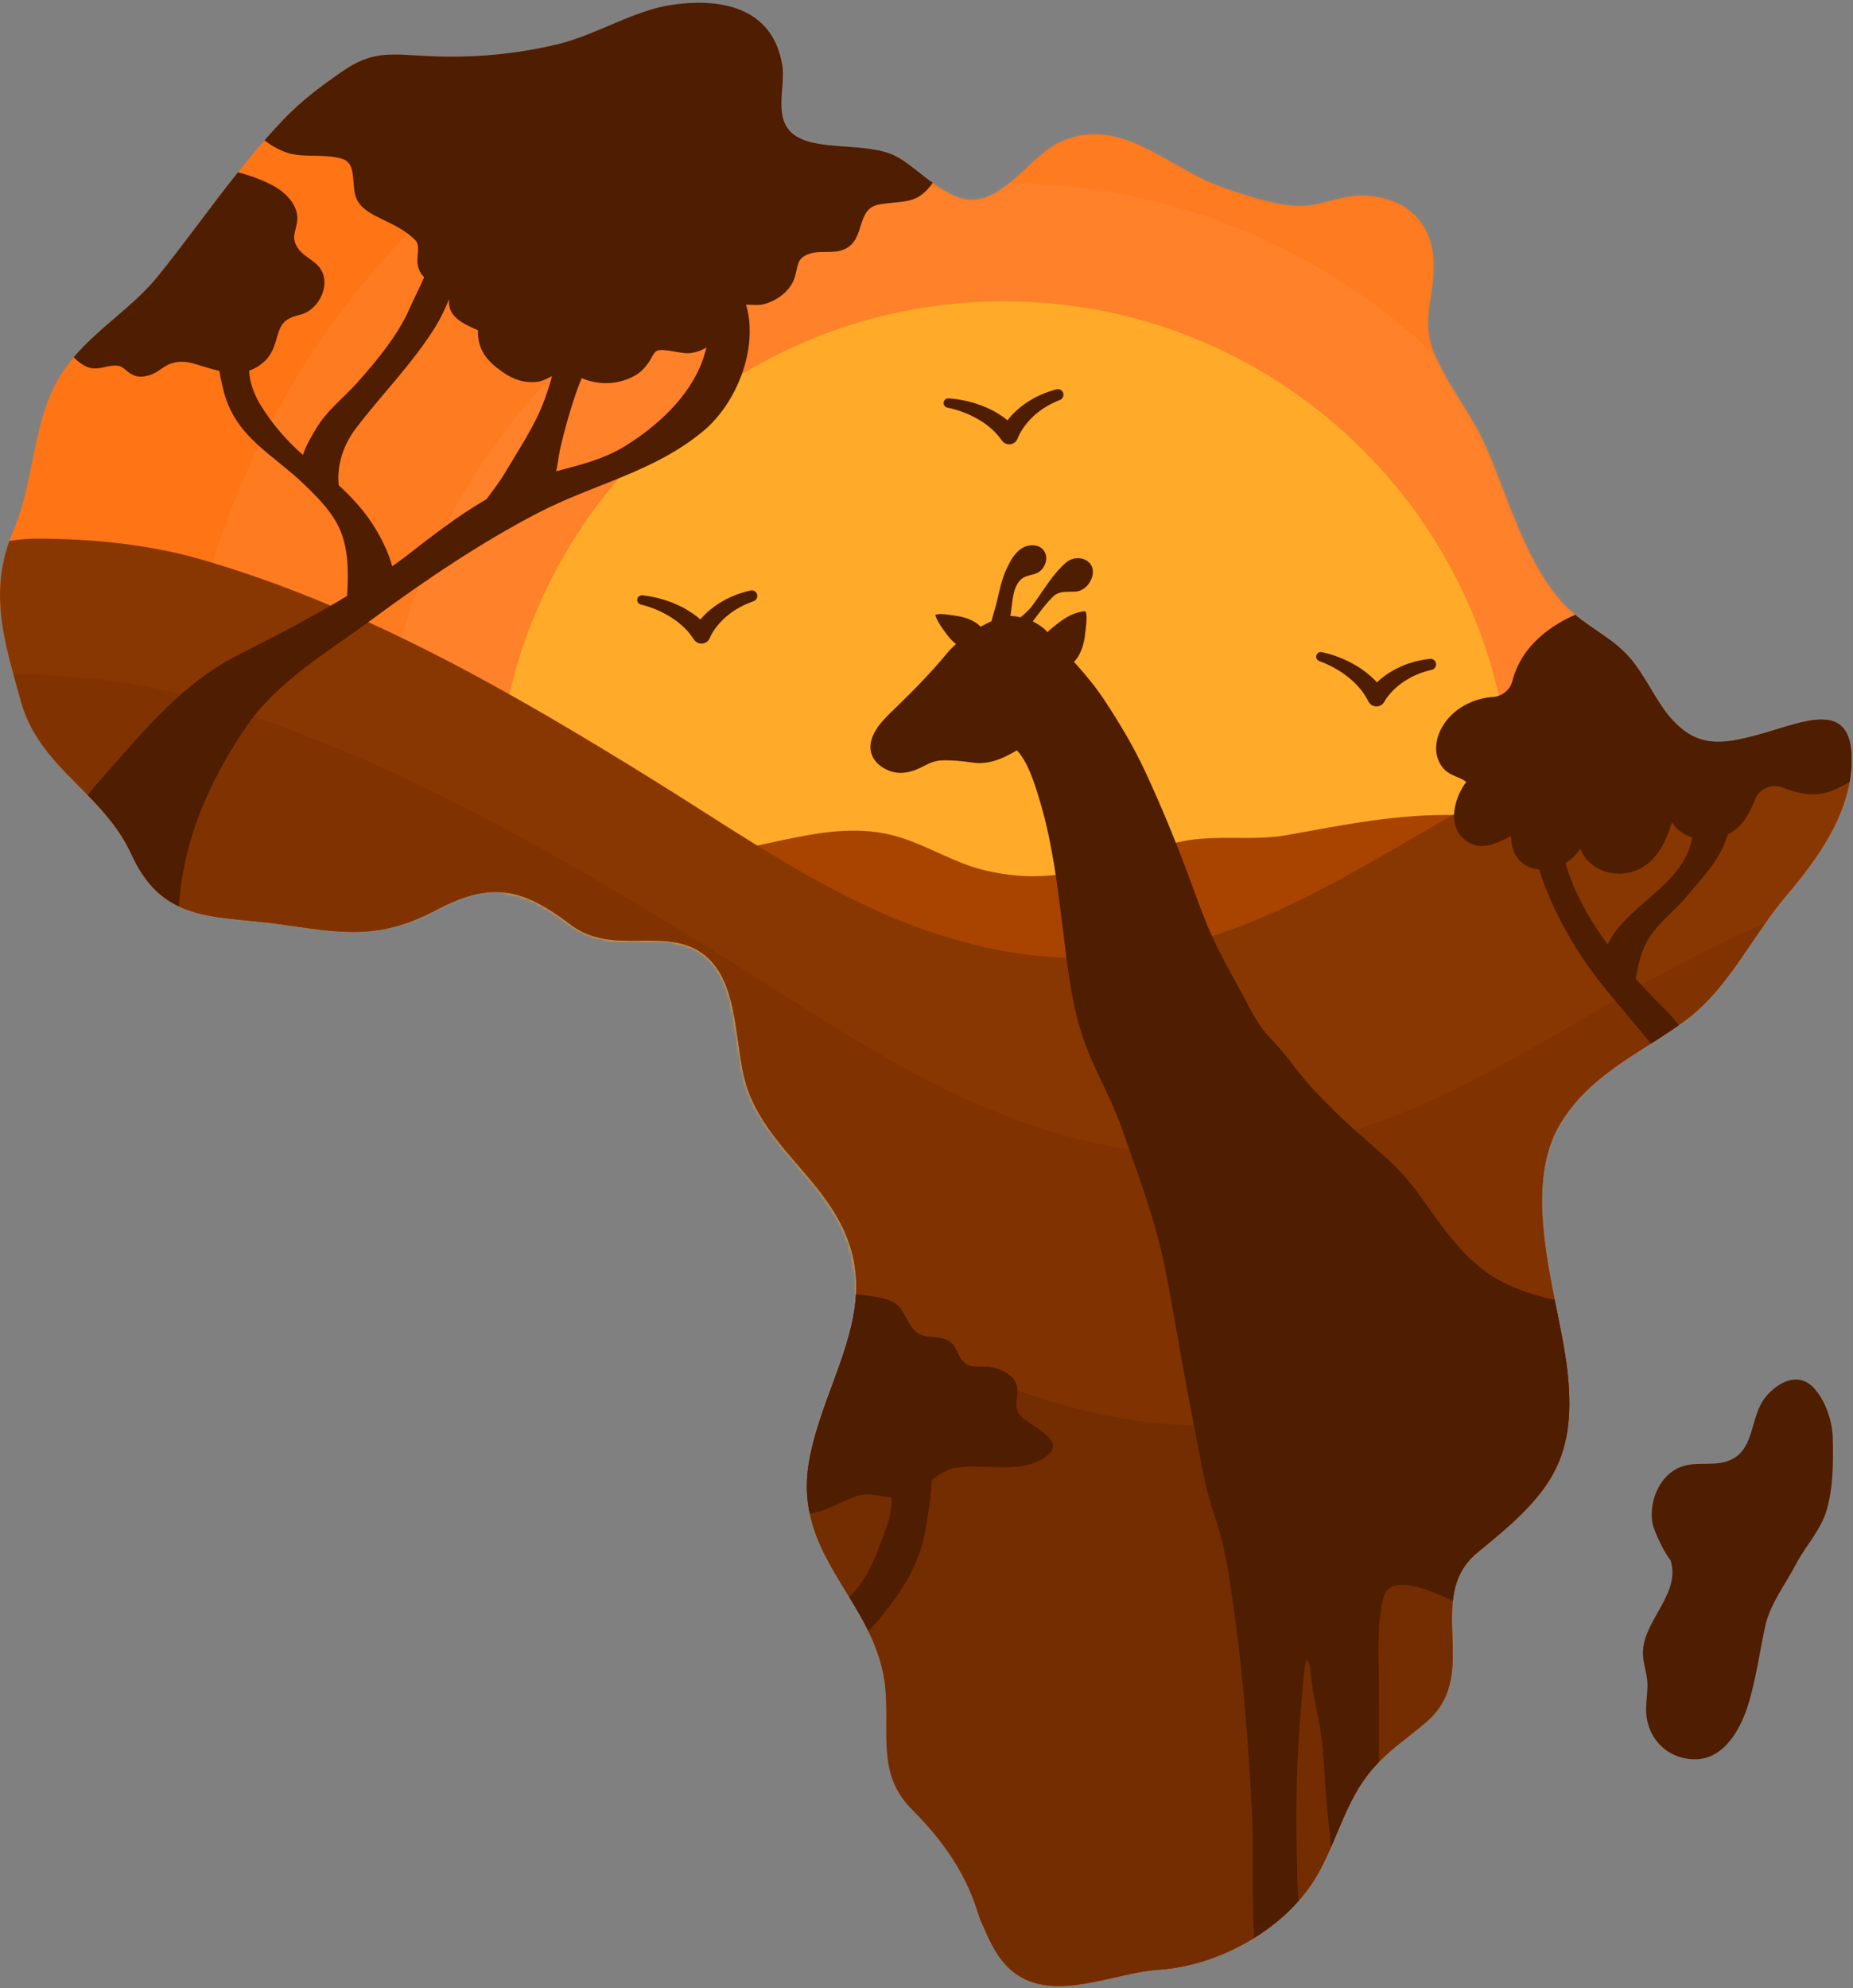 <svg width="563" height="604" viewBox="0 0 563 604" fill="none" xmlns="http://www.w3.org/2000/svg">
<rect x="0" y="0" width="563" height="604" fill="#808080" stroke="none"/>
<path d="M562 237.47C561.51 240.3 560.72 243.08 559.67 245.8C555.97 255.58 549.22 264.51 542.76 272.11C532.31 284.4 525.17 300.45 511.94 310.15C511.32 310.6 510.72 311.05 510.08 311.48C507.32 313.43 504.45 315.27 501.58 317.09C491.28 323.66 480.92 330.1 474.18 341.21C465.25 355.91 468.7 376.38 472.38 394.93C473.96 402.87 475.59 410.47 476.3 417.13C479.23 444.72 469.79 454.74 449.01 471.6C443.85 475.8 441.99 480.89 441.41 486.37C440.06 498.7 445.18 512.93 433.53 523.04C428.16 527.68 423.32 530.85 418.95 535.35C416.81 537.53 414.78 540.06 412.83 543.21C409.36 548.88 407.05 555.13 404.42 561.19C402.79 564.91 401.04 568.6 398.81 572C397.55 573.95 396.11 575.79 394.53 577.57C390.74 581.89 386.12 585.68 381.07 588.81C372.08 594.38 361.68 597.86 351.9 598.48C338.22 599.34 319.99 608.82 307.76 599.04C302.79 595.06 300.44 589.11 298.04 583.67C296.35 579.8 294.25 566.89 277.26 549.92C266.49 539.22 270.22 527.25 269.04 513.28C268.48 506.71 266.47 500.95 263.84 495.58C262.11 492.03 260.09 488.65 258.06 485.31C253.14 477.24 248.02 469.36 246.03 459.9C244.96 454.91 244.79 449.48 245.94 443.35C249.32 425.56 259.17 409.85 260.07 393.26C260.48 385.7 259.04 377.96 254.31 369.74C246.48 356.13 233.4 347.09 227.51 331.96C222.74 319.7 225.37 299.17 214.09 290.18C202.6 281.04 186.39 290.8 173.36 280.93C158.81 269.93 149.47 267.51 132.31 276.61C114.72 285.96 102.84 283.29 85.41 280.87C73.19 279.18 62.81 279.41 54.35 275.41C49.19 272.97 44.76 268.95 41.1 261.93C40.69 261.18 40.31 260.39 39.92 259.58C36.58 252.32 31.7 246.78 26.63 241.6C18.47 233.23 9.83 225.7 6.34 213.13C1.59 195.99 -3.21 181.39 2.83 164.39C3.19 163.32 3.62 162.23 4.09 161.14C10.23 146.82 9.85 129.55 17.19 116.06C18.67 113.34 20.44 110.88 22.39 108.59C30.05 99.51 40.58 93.14 48.08 83.85C56.38 73.53 64.03 62.75 72.27 52.39C74.9 49.09 77.58 45.84 80.36 42.65C80.36 42.65 80.36 42.65 80.38 42.65C82.22 40.53 84.13 38.45 86.07 36.4C91.66 30.56 97.5 26.23 103.96 21.76C113.21 15.34 118.49 16.52 129.94 17.07C143.25 17.73 156.44 16.6 169.43 13.47C181.44 10.58 192.5 3.09 204.6 1.44C220.23 -0.72 234.97 2.96 237.69 19.93C238.7 26.29 235.04 35.53 240.62 40.46C247.55 46.54 263.76 42.71 272.77 47.8C275.96 49.6 279.56 52.83 283.39 55.59H283.41C287.22 58.37 291.24 60.68 295.25 60.68C305.65 60.64 313.27 47.15 322.16 43.11C340.25 34.85 354.46 50.71 370.45 56.55C377.24 59.03 386.95 62.29 394.14 62.56C400.48 62.82 406.11 59.82 412.21 59.48C424.2 58.8 434.77 65.43 435.54 78.85C436.22 90.6 430.96 97.02 436.37 108.79C438 112.34 439.94 115.68 441.96 118.98C445.21 124.29 448.66 129.47 451.27 135.31C458.31 151.13 463.62 171.87 475.86 184.3C476.74 185.18 477.64 185.99 478.58 186.78C483.78 191.08 489.82 194.04 494.48 199.04C494.8 199.36 495.08 199.7 495.38 200.05C499.79 205.25 502.81 212.21 506.96 217.34C507.47 217.96 507.97 218.54 508.48 219.07C516.59 227.76 524.7 225.94 536.52 222.56C547.86 219.31 561.61 213.16 562.5 228.83C562.68 231.75 562.49 234.64 562 237.47Z" fill="#FF7415"/>
<mask id="mask0_1216_2521" style="mask-type:luminance" maskUnits="userSpaceOnUse" x="-1" y="0" width="564" height="604">
<path d="M298.04 583.63C300.43 589.08 302.78 595.02 307.77 599.01C319.99 608.79 338.23 599.31 351.9 598.44C369.4 597.33 388.94 587.04 398.81 571.97C404.68 563 407.23 552.33 412.83 543.18C418.73 533.56 425.52 529.93 433.52 523.01C450.36 508.43 432.22 485.23 449.02 471.59C469.8 454.72 479.24 444.69 476.29 417.11C473.92 394.95 461.44 362.19 474.18 341.17C483.2 326.29 498.75 319.78 511.92 310.12C525.15 300.42 532.3 284.38 542.76 272.09C552.82 260.27 563.46 245.34 562.52 228.81C561.62 213.14 547.87 219.28 536.52 222.53C523.98 226.12 515.62 227.95 506.98 217.3C502.82 212.17 499.81 205.2 495.39 200C489.81 193.43 481.88 190.35 475.87 184.25C463.63 171.83 458.33 151.08 451.27 135.26C447.05 125.81 440.65 118.09 436.37 108.75C430.97 96.96 436.23 90.55 435.55 78.8C434.77 65.37 424.19 58.74 412.22 59.42C406.1 59.77 400.47 62.76 394.15 62.51C386.96 62.22 377.23 58.96 370.45 56.48C354.46 50.64 340.27 34.78 322.18 43.04C313.3 47.1 305.68 60.57 295.27 60.61C287.25 60.64 279.18 51.34 272.79 47.73C263.78 42.64 247.58 46.47 240.66 40.38C235.07 35.47 238.74 26.22 237.72 19.87C234.98 2.92 220.23 -0.76 204.6 1.39C192.52 3.05 181.44 10.54 169.43 13.43C156.46 16.56 143.27 17.69 129.95 17.03C118.5 16.47 113.2 15.3 103.97 21.7C97.51 26.18 91.65 30.51 86.07 36.36C71.96 51.15 60.77 68.01 48.07 83.79C38.7 95.44 24.55 102.51 17.2 116.01C9.86 129.49 10.24 146.77 4.09 161.09C-3.81 179.51 1.29 194.84 6.35 213.08C11.99 233.45 31.19 240.58 39.93 259.53C49.63 280.58 64.93 277.98 85.4 280.82C102.84 283.24 114.71 285.92 132.31 276.57C149.47 267.46 158.8 269.88 173.35 280.88C186.4 290.74 202.6 280.99 214.08 290.13C225.37 299.12 222.73 319.65 227.5 331.92C233.38 347.04 246.47 356.07 254.31 369.69C269.43 395.93 250.87 417.44 245.94 443.31C240.24 473.23 266.77 486.42 269.03 513.24C270.21 527.2 266.48 539.17 277.24 549.89C294.26 566.85 296.35 579.77 298.04 583.63Z" fill="white"/>
</mask>
<g mask="url(#mask0_1216_2521)">
<path opacity="0.05" d="M305.04 497.56C444.095 497.56 556.82 384.834 556.82 245.78C556.82 106.726 444.095 -6 305.04 -6C165.986 -6 53.26 106.726 53.26 245.78C53.26 384.834 165.986 497.56 305.04 497.56Z" fill="white"/>
<path opacity="0.05" d="M305.04 435.94C410.063 435.94 495.2 350.803 495.2 245.78C495.2 140.758 410.063 55.62 305.04 55.62C200.018 55.62 114.88 140.758 114.88 245.78C114.88 350.803 200.018 435.94 305.04 435.94Z" fill="white"/>
<path d="M305.04 400.01C390.219 400.01 459.27 330.959 459.27 245.78C459.27 160.601 390.219 91.55 305.04 91.55C219.861 91.55 150.81 160.601 150.81 245.78C150.81 330.959 219.861 400.01 305.04 400.01Z" fill="#FFAA28"/>
</g>
<path d="M559.66 245.79C555.96 255.57 549.21 264.5 542.75 272.1C532.3 284.39 525.16 300.44 511.93 310.14C511.31 310.59 510.71 311.04 510.07 311.47C507.31 313.42 504.44 315.26 501.57 317.08C491.27 323.65 480.91 330.09 474.17 341.2C465.24 355.9 468.69 376.37 472.37 394.92C473.95 402.86 475.58 410.46 476.29 417.12C479.22 444.71 469.78 454.73 449 471.59C443.84 475.79 441.98 480.88 441.4 486.36C440.05 498.69 445.17 512.92 433.52 523.03C428.15 527.67 423.31 530.84 418.94 535.34C416.8 537.52 414.77 540.05 412.82 543.2C409.35 548.87 407.04 555.12 404.41 561.18C402.78 564.9 401.03 568.59 398.8 571.99C397.54 573.94 396.1 575.78 394.52 577.56C390.73 581.88 386.11 585.67 381.06 588.8C372.07 594.37 361.67 597.85 351.89 598.47C338.21 599.33 319.98 608.81 307.75 599.03C302.78 595.05 300.43 589.1 298.03 583.66C296.34 579.79 294.24 566.88 277.25 549.91C266.48 539.21 270.21 527.24 269.03 513.27C268.47 506.7 266.46 500.94 263.83 495.57C262.1 492.02 260.08 488.64 258.05 485.3C253.13 477.23 248.01 469.35 246.02 459.89C244.95 454.9 244.78 449.47 245.93 443.34C249.31 425.55 259.16 409.84 260.06 393.25C260.47 385.69 259.03 377.95 254.3 369.73C246.47 356.12 233.39 347.08 227.5 331.95C222.73 319.69 225.36 299.16 214.08 290.17C202.59 281.03 186.38 290.79 173.35 280.92C158.8 269.92 149.46 267.5 132.3 276.6C114.71 285.95 102.83 283.28 85.4 280.86C73.18 279.17 62.8 279.4 54.34 275.4C49.18 272.96 44.75 268.94 41.09 261.92C43.42 261.47 45.78 260.98 48.2 260.51C62.76 257.68 77.63 257.21 92.08 253.04C113.72 246.77 135.15 243.43 157.58 247.8C174.62 251.1 189.32 258.48 207.05 259.38C228.37 260.47 249.07 248.72 270.17 253.52C280.34 255.83 289.05 262.02 299.28 264.44C311.1 267.22 321.11 266.62 332.84 263.43C341.59 261.03 350.31 257.42 359.21 255.62C369.68 253.48 380.61 255.6 391.08 253.71C408.48 250.56 424.86 247.2 442.73 247.63C458.27 248.02 473.85 248.87 489.41 249.47C512.96 250.35 536.31 247.93 559.66 245.79Z" fill="#A84400"/>
<path d="M562 237.47C559.71 250.55 551.02 262.38 542.76 272.1C540.51 274.75 538.39 277.58 536.36 280.49C528.93 291.02 522.3 302.54 511.94 310.13C511.32 310.58 510.72 311.03 510.08 311.46C507.32 313.41 504.45 315.25 501.58 317.07C491.28 323.64 480.92 330.08 474.18 341.19C465.25 355.89 468.7 376.36 472.38 394.91C472.49 395.42 472.57 395.92 472.68 396.41C474.16 403.82 475.63 410.88 476.3 417.11C479.23 444.7 469.79 454.72 449.01 471.58C443.85 475.78 441.99 480.87 441.41 486.35C440.06 498.68 445.18 512.91 433.53 523.02C428.16 527.66 423.32 530.83 418.95 535.33C416.81 537.51 414.78 540.04 412.83 543.19C409.36 548.86 407.05 555.11 404.42 561.17C402.79 564.89 401.04 568.58 398.81 571.98C397.55 573.93 396.11 575.77 394.53 577.55C390.74 581.87 386.12 585.66 381.07 588.79C372.08 594.36 361.68 597.84 351.9 598.46C338.22 599.32 319.99 608.8 307.76 599.02C302.79 595.04 300.44 589.09 298.04 583.65C296.35 579.78 294.25 566.87 277.26 549.9C266.49 539.2 270.22 527.23 269.04 513.26C268.48 506.69 266.47 500.93 263.84 495.56C262.11 492.01 260.09 488.63 258.06 485.29C253.14 477.22 248.02 469.34 246.03 459.88C244.96 454.89 244.79 449.46 245.94 443.33C249 427.17 257.41 412.74 259.6 397.8C259.84 396.28 259.99 394.76 260.07 393.24C260.48 385.68 259.04 377.94 254.31 369.72C246.48 356.11 233.4 347.07 227.51 331.94C222.74 319.68 225.37 299.15 214.09 290.16C202.6 281.02 186.39 290.78 173.36 280.91C158.81 269.91 149.47 267.49 132.31 276.59C114.72 285.94 102.84 283.27 85.41 280.85C73.19 279.16 62.81 279.39 54.35 275.39C48.64 272.69 43.82 268.05 39.92 259.55C36.58 252.29 31.7 246.75 26.63 241.57C18.47 233.2 9.83 225.67 6.34 213.1C5.57 210.3 4.78 207.56 4.05 204.86C0.3 191.12 -2.22 178.58 2.83 164.36C5.59 163.91 8.4 163.65 11.18 163.65C27.62 163.67 44.93 165.32 60.8 169.88C110.46 184.18 155.92 210.53 199.61 237.67C226.28 254.26 253.46 273.52 283.62 283.43C316.43 294.22 344.96 293.6 376.75 281.44C414.64 266.97 446.89 240.28 485.16 226.43C492.95 223.6 500.72 221.16 508.49 219.07C516.6 227.76 524.71 225.94 536.53 222.56C547.87 219.31 561.62 213.16 562.51 228.83C562.68 231.75 562.49 234.64 562 237.47Z" fill="#893700"/>
<path opacity="0.15" d="M536.36 280.49C528.93 291.02 522.3 302.54 511.94 310.13C511.32 310.58 510.72 311.03 510.08 311.46C507.32 313.41 504.45 315.25 501.58 317.07C491.28 323.64 480.92 330.08 474.18 341.19C465.25 355.89 468.7 376.36 472.38 394.91C472.49 395.42 472.57 395.92 472.68 396.41C474.16 403.82 475.63 410.88 476.3 417.11C479.23 444.7 469.79 454.72 449.01 471.58C443.85 475.78 441.99 480.87 441.41 486.35C440.06 498.68 445.18 512.91 433.53 523.02C428.16 527.66 423.32 530.83 418.95 535.33C416.81 537.51 414.78 540.04 412.83 543.19C409.36 548.86 407.05 555.11 404.42 561.17C402.79 564.89 401.04 568.58 398.81 571.98C397.55 573.93 396.11 575.77 394.53 577.55C390.74 581.87 386.12 585.66 381.07 588.79C372.08 594.36 361.68 597.84 351.9 598.46C338.22 599.32 319.99 608.8 307.76 599.02C302.79 595.04 300.44 589.09 298.04 583.65C296.35 579.78 294.25 566.87 277.26 549.9C266.49 539.2 270.22 527.23 269.04 513.26C268.48 506.69 266.47 500.93 263.84 495.56C262.11 492.01 260.09 488.63 258.06 485.29C253.14 477.22 248.02 469.34 246.03 459.88C244.96 454.89 244.79 449.46 245.94 443.33C249 427.17 257.41 412.74 259.6 397.8C259.84 396.28 259.99 394.76 260.07 393.24C260.48 385.68 259.04 377.94 254.31 369.72C246.48 356.11 233.4 347.07 227.51 331.94C222.74 319.68 225.37 299.15 214.09 290.16C202.6 281.02 186.39 290.78 173.36 280.91C158.81 269.91 149.47 267.49 132.31 276.59C114.72 285.94 102.84 283.27 85.41 280.85C73.19 279.16 62.81 279.39 54.35 275.39C48.64 272.69 43.82 268.05 39.92 259.55C36.58 252.29 31.7 246.75 26.63 241.57C18.47 233.2 9.83 225.67 6.34 213.1C5.57 210.3 4.78 207.56 4.05 204.86C22.33 204.99 41.46 206.91 59.06 211.99C116 228.39 168.14 258.61 218.24 289.73C248.83 308.76 279.99 330.85 314.58 342.21C352.21 354.58 384.94 353.88 421.39 339.92C461.72 324.52 496.5 297.03 536.36 280.49Z" fill="#4F1D00"/>
<path opacity="0.25" d="M246.03 459.86C244.96 454.87 244.79 449.44 245.94 443.31C249 427.15 257.41 412.72 259.6 397.78C277.19 408.35 295.37 417.99 314.59 424.3C352.22 436.67 384.95 435.97 421.4 422.01C439.27 415.2 456.05 406 472.68 396.41C474.16 403.82 475.63 410.88 476.3 417.11C479.23 444.7 469.79 454.72 449.01 471.58C443.85 475.78 441.99 480.87 441.41 486.35C440.06 498.68 445.18 512.91 433.53 523.02C428.16 527.66 423.32 530.83 418.95 535.33C416.81 537.51 414.78 540.04 412.83 543.19C409.36 548.86 407.05 555.11 404.42 561.17C402.79 564.89 401.04 568.58 398.81 571.98C397.55 573.93 396.11 575.77 394.53 577.55C390.74 581.87 386.12 585.66 381.07 588.79C372.08 594.36 361.68 597.84 351.9 598.46C338.22 599.32 319.99 608.8 307.76 599.02C302.79 595.04 300.44 589.09 298.04 583.65C296.35 579.78 294.25 566.87 277.26 549.9C266.49 539.2 270.22 527.23 269.04 513.26C268.48 506.69 266.47 500.93 263.84 495.56C262.11 492.01 260.09 488.63 258.06 485.29C253.13 477.19 248.02 469.32 246.03 459.86Z" fill="#4F1D00"/>
<path d="M476.29 417.11C475.58 410.45 473.96 402.85 472.37 394.91C465.09 393.41 457.02 390.54 451.03 386.09C442.47 379.71 436.65 370.4 430.42 361.9C424.17 353.36 415.93 347.54 408.4 340.37C402.81 335.04 397.31 329.56 392.75 323.37C390.31 320.1 387.53 317.03 384.77 314.06C382.24 311.36 380.23 307.23 378.48 303.98C375.78 298.91 372.94 293.94 370.35 288.83C367.14 282.49 364.74 276.01 362.32 269.37C358.08 257.64 353.22 245.76 347.96 234.44C344.43 226.8 340.21 219.82 335.61 212.8C332.96 208.78 329.72 204.84 326.47 201.26C326.42 201.21 326.35 201.14 326.29 201.08C326.6 200.79 326.9 200.46 327.16 200.09C328.69 197.93 329.44 195.17 329.69 192.59C329.88 190.64 330.49 187.56 329.83 185.69C326.7 185.88 323.92 187.44 321.47 189.34C320.5 190.09 319.32 191.02 318.22 192.06C317.26 190.8 315.23 189.5 313.8 188.78C315.74 186.19 317.64 183.53 319.93 181.28C321.82 179.41 324.23 179.88 326.67 179.75C328.99 179.63 330.84 177.89 331.66 175.74C333.67 170.45 327.55 167.75 323.86 170.95C319.65 174.6 316.86 179.73 313.53 184.16C312.54 185.48 311.31 186.52 310.08 187.56C309.02 187.3 308.02 187.15 306.99 187.15C307.63 183.57 307.48 179.03 309.84 176.41C311.43 174.64 313.21 174.98 315.12 174.08C317.07 173.16 318.38 170.51 317.71 168.4C316.77 165.43 313.21 165.05 310.77 166.4C308.37 167.73 307.05 170.29 305.9 172.67C303.87 176.88 303.44 181.39 302.04 185.81C301.75 186.72 301.51 187.73 301.24 188.74C300.14 189.25 299.04 189.81 297.95 190.41C297.87 190.33 297.8 190.25 297.72 190.17C295.74 188.28 292.86 187.43 290.23 187.06C288.45 186.81 285.89 186.24 284.18 186.8C284.71 188.93 286.53 191.15 287.8 192.91C288.62 194.04 289.52 194.9 290.47 195.66C289.45 196.59 288.49 197.55 287.65 198.58C282.9 204.34 277.74 209.56 272.41 214.76C269.58 217.5 266.2 220.52 264.92 224.33C263.81 227.63 264.77 230.75 267.66 232.81C270.98 235.16 274.45 235.31 278.11 233.92C280.96 232.83 282.86 231.16 286.03 231.03C289.33 230.9 292.32 231.22 295.53 231.69C300.56 232.42 304.82 230.38 308.97 227.97C312.63 231.72 314.94 239.89 316.4 244.92C319.76 256.61 321.26 268.98 322.78 281.01C324.19 292.16 325.28 303.78 328.79 314.51C332 324.25 337.48 333.26 340.88 342.91C345.97 357.32 351.24 371.29 354.19 386.36C357.14 401.54 359.52 416.95 362.56 431.97C364.55 441.73 365.81 451.21 369.2 461.04C372.47 470.56 373.72 480.56 375.11 490.58C377.89 510.68 379.37 530.88 380.42 551.28C381.04 563.63 380.25 576.45 381.08 588.76C386.13 585.63 390.75 581.85 394.54 577.52C394.35 574.16 394.15 570.78 394.07 567.44C393.81 556.05 393.75 544.62 394.31 533.24C394.61 527.01 395.12 520.76 395.64 514.53C395.94 511.06 396.09 507.36 396.97 504C398.38 505.5 398.17 508.15 398.4 510.06C398.91 513.98 399.68 517.87 400.48 521.75C401.81 528.13 402.26 534.85 402.6 541.31C402.94 547.95 403.82 554.54 404.44 561.15C407.07 555.09 409.38 548.84 412.85 543.17C414.8 540.02 416.83 537.5 418.97 535.31C418.97 527.33 418.95 519.34 418.95 511.36C418.95 502.97 418.2 493.74 420.28 485.5C422.29 477.58 434.6 483.25 441.43 486.33C442.01 480.85 443.87 475.76 449.03 471.56C469.79 454.72 479.23 444.7 476.29 417.11Z" fill="#4F1D00"/>
<path d="M562.51 228.82C561.61 213.15 547.87 219.3 536.53 222.55C523.99 226.15 515.62 227.97 506.97 217.33C502.82 212.19 499.8 205.24 495.39 200.04C490.62 194.41 484.13 191.35 478.59 186.77C472.2 189.59 462.43 195.52 459.54 206.84C458.85 209.54 456.47 211.57 453.69 211.74C447.44 212.12 441.23 215.47 438.16 220.89C435.83 224.98 435.4 230.18 438.87 233.8C440.73 235.7 443.47 236 445.51 237.55C442.13 241.96 439.75 249.99 444.31 254.46C449.13 259.17 454.39 256.43 459.1 253.97C459.08 260.5 463.04 263.73 467.66 264.18C471.66 276.94 478.9 289.29 486.6 298.96C491.27 304.85 496.66 310.84 501.58 317.09C504.45 315.27 507.32 313.43 510.08 311.48C508.73 309.72 507.28 308.03 505.67 306.45C502.78 303.58 499.83 300.54 496.94 297.33C497.67 293.73 498.31 290.29 500.02 286.8C503.04 280.72 508.65 277.08 512.8 271.97C517.12 266.64 521.6 262.38 524.1 255.9C524.36 255.24 524.66 254.42 524.98 253.5C529.28 251.33 531.54 247.33 533.21 242.96C534.5 239.58 538.34 237.97 541.71 239.29C546.58 241.19 551.59 242.38 556.94 240.13C558.74 239.38 560.43 238.5 562.01 237.5C562.49 234.64 562.68 231.75 562.51 228.82ZM513.65 256.69C509.75 269.81 493.92 275.35 488.46 286.93C482.81 279.27 478.12 270.96 475.68 262.21C477.44 261.16 479 259.68 480.13 257.82C482.91 264.99 491.97 267.41 498.58 263.75C503.97 260.77 506.2 255.4 508 249.82C509.43 252.17 511.66 253.63 514.14 254.4C514.01 255.17 513.86 255.96 513.65 256.69Z" fill="#4F1D00"/>
<path d="M272.78 47.76C263.77 42.67 247.57 46.5 240.63 40.42C235.04 35.5 238.7 26.25 237.7 19.89C234.98 2.92 220.24 -0.76 204.61 1.4C192.52 3.05 181.45 10.54 169.44 13.43C156.45 16.56 143.26 17.69 129.95 17.03C118.5 16.47 113.21 15.3 103.97 21.72C97.51 26.19 91.66 30.52 86.08 36.36C84.13 38.41 82.23 40.49 80.39 42.61C82.74 44.64 86.23 46.18 88.12 46.66C93.19 47.9 99.08 46.68 104.04 48.29C108.86 49.85 106.31 56.92 108.64 61.03C111.64 66.25 120.33 67.04 126.17 72.95C127.86 74.66 126.41 78.07 126.94 80.57C127.28 82.22 127.97 83.35 128.87 84.21C127.46 87.53 125.72 90.78 124.4 93.84C120.89 101.85 114.34 109.79 108.5 116.29C104.35 120.93 99.36 124.66 96.13 130.07C95.08 131.85 92.94 135.25 92.06 138.23C87.07 133.88 82.68 128.77 79.22 123.16C77.7 120.72 76.61 118.04 75.99 115.22C75.86 114.6 75.78 113.64 75.71 112.61C76.74 112.25 77.79 111.75 78.79 111.05C82.09 108.76 83.09 106.26 84.1 102.64C85.38 97.91 86.71 96.73 91.33 95.58C97.13 94.12 101.05 85.73 96.77 80.9C94.95 78.82 92.19 77.82 90.61 75.53C88.19 72.08 90.03 70.37 90.31 66.9C90.72 62.23 86.5 58.21 82.75 56.28C79.71 54.72 76.07 53.26 72.28 52.36C64.03 62.7 56.39 73.49 48.08 83.8C40.59 93.09 30.06 99.47 22.39 108.54C23.57 109.78 24.96 110.81 26.33 111.41C29.63 112.87 32.41 110.81 35.62 111.09C37.38 111.24 38.06 112.57 39.77 113.57C41.72 114.7 43.26 114.62 45.38 114C47.63 113.34 48.95 111.88 50.99 110.85C53.67 109.54 56.49 109.74 59.21 110.55C61.63 111.28 64.13 112.13 66.64 112.69C66.98 114.87 67.54 117.01 67.77 118.04C71.11 132.68 82.71 137.75 92.58 147.32C96.71 151.32 101.1 155.71 103.39 161.15C105.83 166.91 105.85 173.56 105.55 179.66C105.53 180.09 105.49 180.58 105.44 181.07C94.61 187.62 82.99 193.61 72.56 198.88C55.48 207.55 44.46 221.2 31.78 235.48C30.05 237.43 28.29 239.46 26.62 241.54C31.69 246.72 36.57 252.26 39.91 259.52C43.81 268.02 48.62 272.66 54.34 275.36C55.67 255.73 63.09 237.99 74.8 220.8C84.22 206.97 99.95 197.85 113.35 187.94C129 176.38 146.18 164.8 163.37 155.88C180.58 146.93 198.73 143.49 213.82 130.84C223.69 122.58 230.58 105.93 226.68 92.55C228.52 92.57 230.49 92.85 232.16 92.4C235.93 91.39 239.84 88.63 241.26 84.84C242.67 81.09 241.62 78.42 246.16 77.03C249.56 75.98 253.27 77.24 256.63 75.7C263.2 72.66 259.84 63.31 267.27 62.09C274.74 60.87 278.7 62.24 283.39 55.54C279.57 52.79 275.97 49.56 272.78 47.76ZM165.4 121.56C162.51 129.42 157.57 136.63 153.35 143.78C151.74 146.52 149.73 149.05 147.85 151.64C139.12 156.69 130.98 163.05 123.13 169.15C121.85 170.13 120.52 171.08 119.17 172.04C117.99 167.61 115.53 162.84 113.43 159.58C110.5 154.98 106.86 151.06 102.9 147.42C102.32 141.28 104.27 135.2 108.17 130.08C116.03 119.78 125.02 110.79 131.99 99.77C133.51 97.35 135.14 94.18 136.44 90.87C135.93 96.07 140.23 98.17 145.22 100.33C145.03 106.34 148.02 109.85 153.08 113.28C156.18 115.38 159.35 116.41 163.1 116.02C164.64 115.85 166.22 115.04 167.74 114.26C167.07 116.7 166.3 119.1 165.4 121.56ZM213.36 109.79C209.36 120.6 199.75 129.42 190.05 135.45C183.5 139.52 176.2 141.27 168.95 143.2C169.51 141.12 169.68 138.75 170.11 136.78C171.54 130.4 173.45 123.7 175.68 117.52C175.89 116.94 176.3 115.98 176.75 114.87C176.88 114.93 177.03 115 177.16 115.06C181.98 116.97 187.24 116.88 191.91 114.63C194.52 113.37 195.55 112.23 197.24 109.9C197.73 109.19 198.65 107.03 199.49 106.63C201.65 105.58 206.9 107.72 209.98 107.25C211.84 106.97 213.36 106.39 214.67 105.52C214.28 106.94 213.88 108.38 213.36 109.79Z" fill="#4F1D00"/>
<path d="M317.37 442.82C309.77 447.91 299.26 444.66 290.87 445.84C287.79 446.27 285.39 447.87 283.1 449.61C282.84 454.92 281.94 460.29 281.02 465.49C279.56 473.73 275.52 481.07 270.49 487.66C268.93 489.71 266.51 492.84 263.83 495.54C262.1 491.99 260.08 488.61 258.05 485.27C264 479.47 266.44 471.87 269.33 464.08C270.49 460.98 270.89 457.94 271 454.92C267.51 454.73 264.17 453.36 260.7 454.41C256.33 455.72 251.03 459.16 246.02 459.87C244.95 454.88 244.78 449.45 245.93 443.32C249.31 425.53 259.16 409.82 260.06 393.23C261.13 393.27 262.24 393.4 263.38 393.59C265.97 394.06 269.65 394.4 271.9 395.92C274.64 397.78 275.32 401.21 277.34 403.63C280.55 407.53 284.51 405.13 288.3 407.44C290.83 408.98 290.8 411.81 292.77 413.73C295.06 415.98 297.52 414.84 300.5 415.25C303.24 415.61 306.73 417.01 308.27 419.4C310.45 422.76 307.5 426.36 309.6 429.55C312.04 433.25 325.35 437.45 317.37 442.82Z" fill="#4F1D00"/>
<path d="M230.05 180.66C229.83 179.75 228.92 179.19 228.01 179.41C226.32 179.81 224.63 180.28 223 180.97C221.35 181.6 219.79 182.48 218.27 183.43C216.76 184.4 215.35 185.55 214.05 186.83C213.61 187.26 213.2 187.75 212.79 188.22C212.22 187.71 211.64 187.22 211.02 186.79C209.43 185.64 207.77 184.64 206.02 183.86C204.29 183.06 202.51 182.41 200.71 181.92C198.89 181.43 197.11 181.06 195.16 180.87C194.46 180.8 193.81 181.25 193.64 181.95C193.46 182.71 193.93 183.48 194.69 183.66L194.78 183.68C196.34 184.05 198.01 184.62 199.55 185.28C201.11 185.94 202.6 186.73 203.99 187.62C205.4 188.49 206.67 189.53 207.83 190.63C209.01 191.72 209.94 192.99 210.81 194.26L210.9 194.39C211.21 194.83 211.65 195.18 212.2 195.38C213.61 195.89 215.18 195.16 215.69 193.75C215.83 193.35 216.23 192.61 216.58 192.04C216.96 191.44 217.37 190.84 217.83 190.27C218.74 189.13 219.78 188.05 220.93 187.1C222.1 186.17 223.32 185.27 224.67 184.56C226 183.8 227.43 183.22 228.89 182.68L228.97 182.65C229.78 182.35 230.25 181.5 230.05 180.66Z" fill="#4F1D00"/>
<path d="M436.31 201.63C436.19 200.7 435.34 200.05 434.41 200.17C432.69 200.39 430.96 200.68 429.27 201.19C427.56 201.64 425.92 202.35 424.31 203.13C422.71 203.94 421.19 204.93 419.76 206.07C419.27 206.45 418.82 206.89 418.36 207.32C417.85 206.75 417.32 206.21 416.75 205.71C415.29 204.4 413.74 203.23 412.09 202.26C410.45 201.28 408.75 200.45 407.01 199.76C405.25 199.08 403.52 198.53 401.6 198.13C400.92 197.99 400.21 198.37 399.98 199.04C399.72 199.78 400.1 200.59 400.84 200.85L400.93 200.88C402.44 201.41 404.04 202.16 405.5 202.97C406.98 203.79 408.37 204.73 409.67 205.77C410.98 206.79 412.14 207.95 413.17 209.17C414.23 210.38 415.02 211.74 415.75 213.09L415.83 213.23C416.09 213.7 416.5 214.1 417.02 214.35C418.37 215.01 420 214.45 420.66 213.1C420.85 212.72 421.32 212.03 421.73 211.5C422.17 210.94 422.64 210.39 423.16 209.87C424.19 208.83 425.33 207.87 426.58 207.05C427.84 206.25 429.15 205.48 430.57 204.92C431.97 204.31 433.45 203.88 434.96 203.5L435.05 203.48C435.87 203.29 436.43 202.49 436.31 201.63Z" fill="#4F1D00"/>
<path d="M323.05 119.46C322.8 118.56 321.86 118.04 320.96 118.29C319.29 118.76 317.62 119.3 316.02 120.04C314.4 120.74 312.87 121.67 311.39 122.68C309.92 123.71 308.56 124.91 307.31 126.25C306.88 126.7 306.5 127.2 306.11 127.69C305.52 127.2 304.92 126.74 304.29 126.33C302.66 125.24 300.95 124.31 299.18 123.6C297.42 122.87 295.62 122.29 293.79 121.87C291.95 121.45 290.16 121.15 288.2 121.04C287.5 121 286.86 121.48 286.73 122.18C286.58 122.95 287.08 123.69 287.85 123.85L287.94 123.87C289.51 124.18 291.21 124.68 292.77 125.28C294.35 125.88 295.87 126.61 297.3 127.44C298.74 128.26 300.06 129.24 301.25 130.29C302.47 131.33 303.46 132.56 304.37 133.8L304.47 133.93C304.8 134.36 305.25 134.69 305.81 134.87C307.24 135.33 308.78 134.53 309.23 133.1C309.36 132.69 309.73 131.94 310.06 131.36C310.42 130.74 310.8 130.13 311.24 129.54C312.11 128.36 313.1 127.25 314.21 126.25C315.34 125.27 316.53 124.32 317.85 123.57C319.15 122.76 320.55 122.13 321.99 121.53L322.07 121.5C322.86 121.16 323.29 120.3 323.05 119.46Z" fill="#4F1D00"/>
<path d="M507.52 473.93C510.87 483.86 499.68 492.02 499.2 501.49C499.05 504.55 499.93 506.68 500.39 509.75C500.83 512.67 500.25 515.71 500.14 518.61C499.81 527.48 506.12 534.44 514.88 534.5C524.12 534.56 529.19 524.77 531.46 516.89C533.66 509.27 534.67 501.7 536.34 493.99C537.76 487.43 542.57 481.16 545.65 475.26C548.63 469.55 553.17 465.01 555.01 458.73C557.03 451.86 557.01 444.04 556.85 436.91C556.74 431.73 554.59 425.27 550.85 421.44C546.02 416.49 539.52 420.33 536.08 424.92C531.95 430.43 533 439.34 526.82 443.02C521.71 446.06 515.95 443.61 510.56 445.72C504.34 448.16 501.12 455.82 501.98 462.17C502.44 465.45 506.11 472.42 507.52 473.93Z" fill="#4F1D00"/>
</svg>
